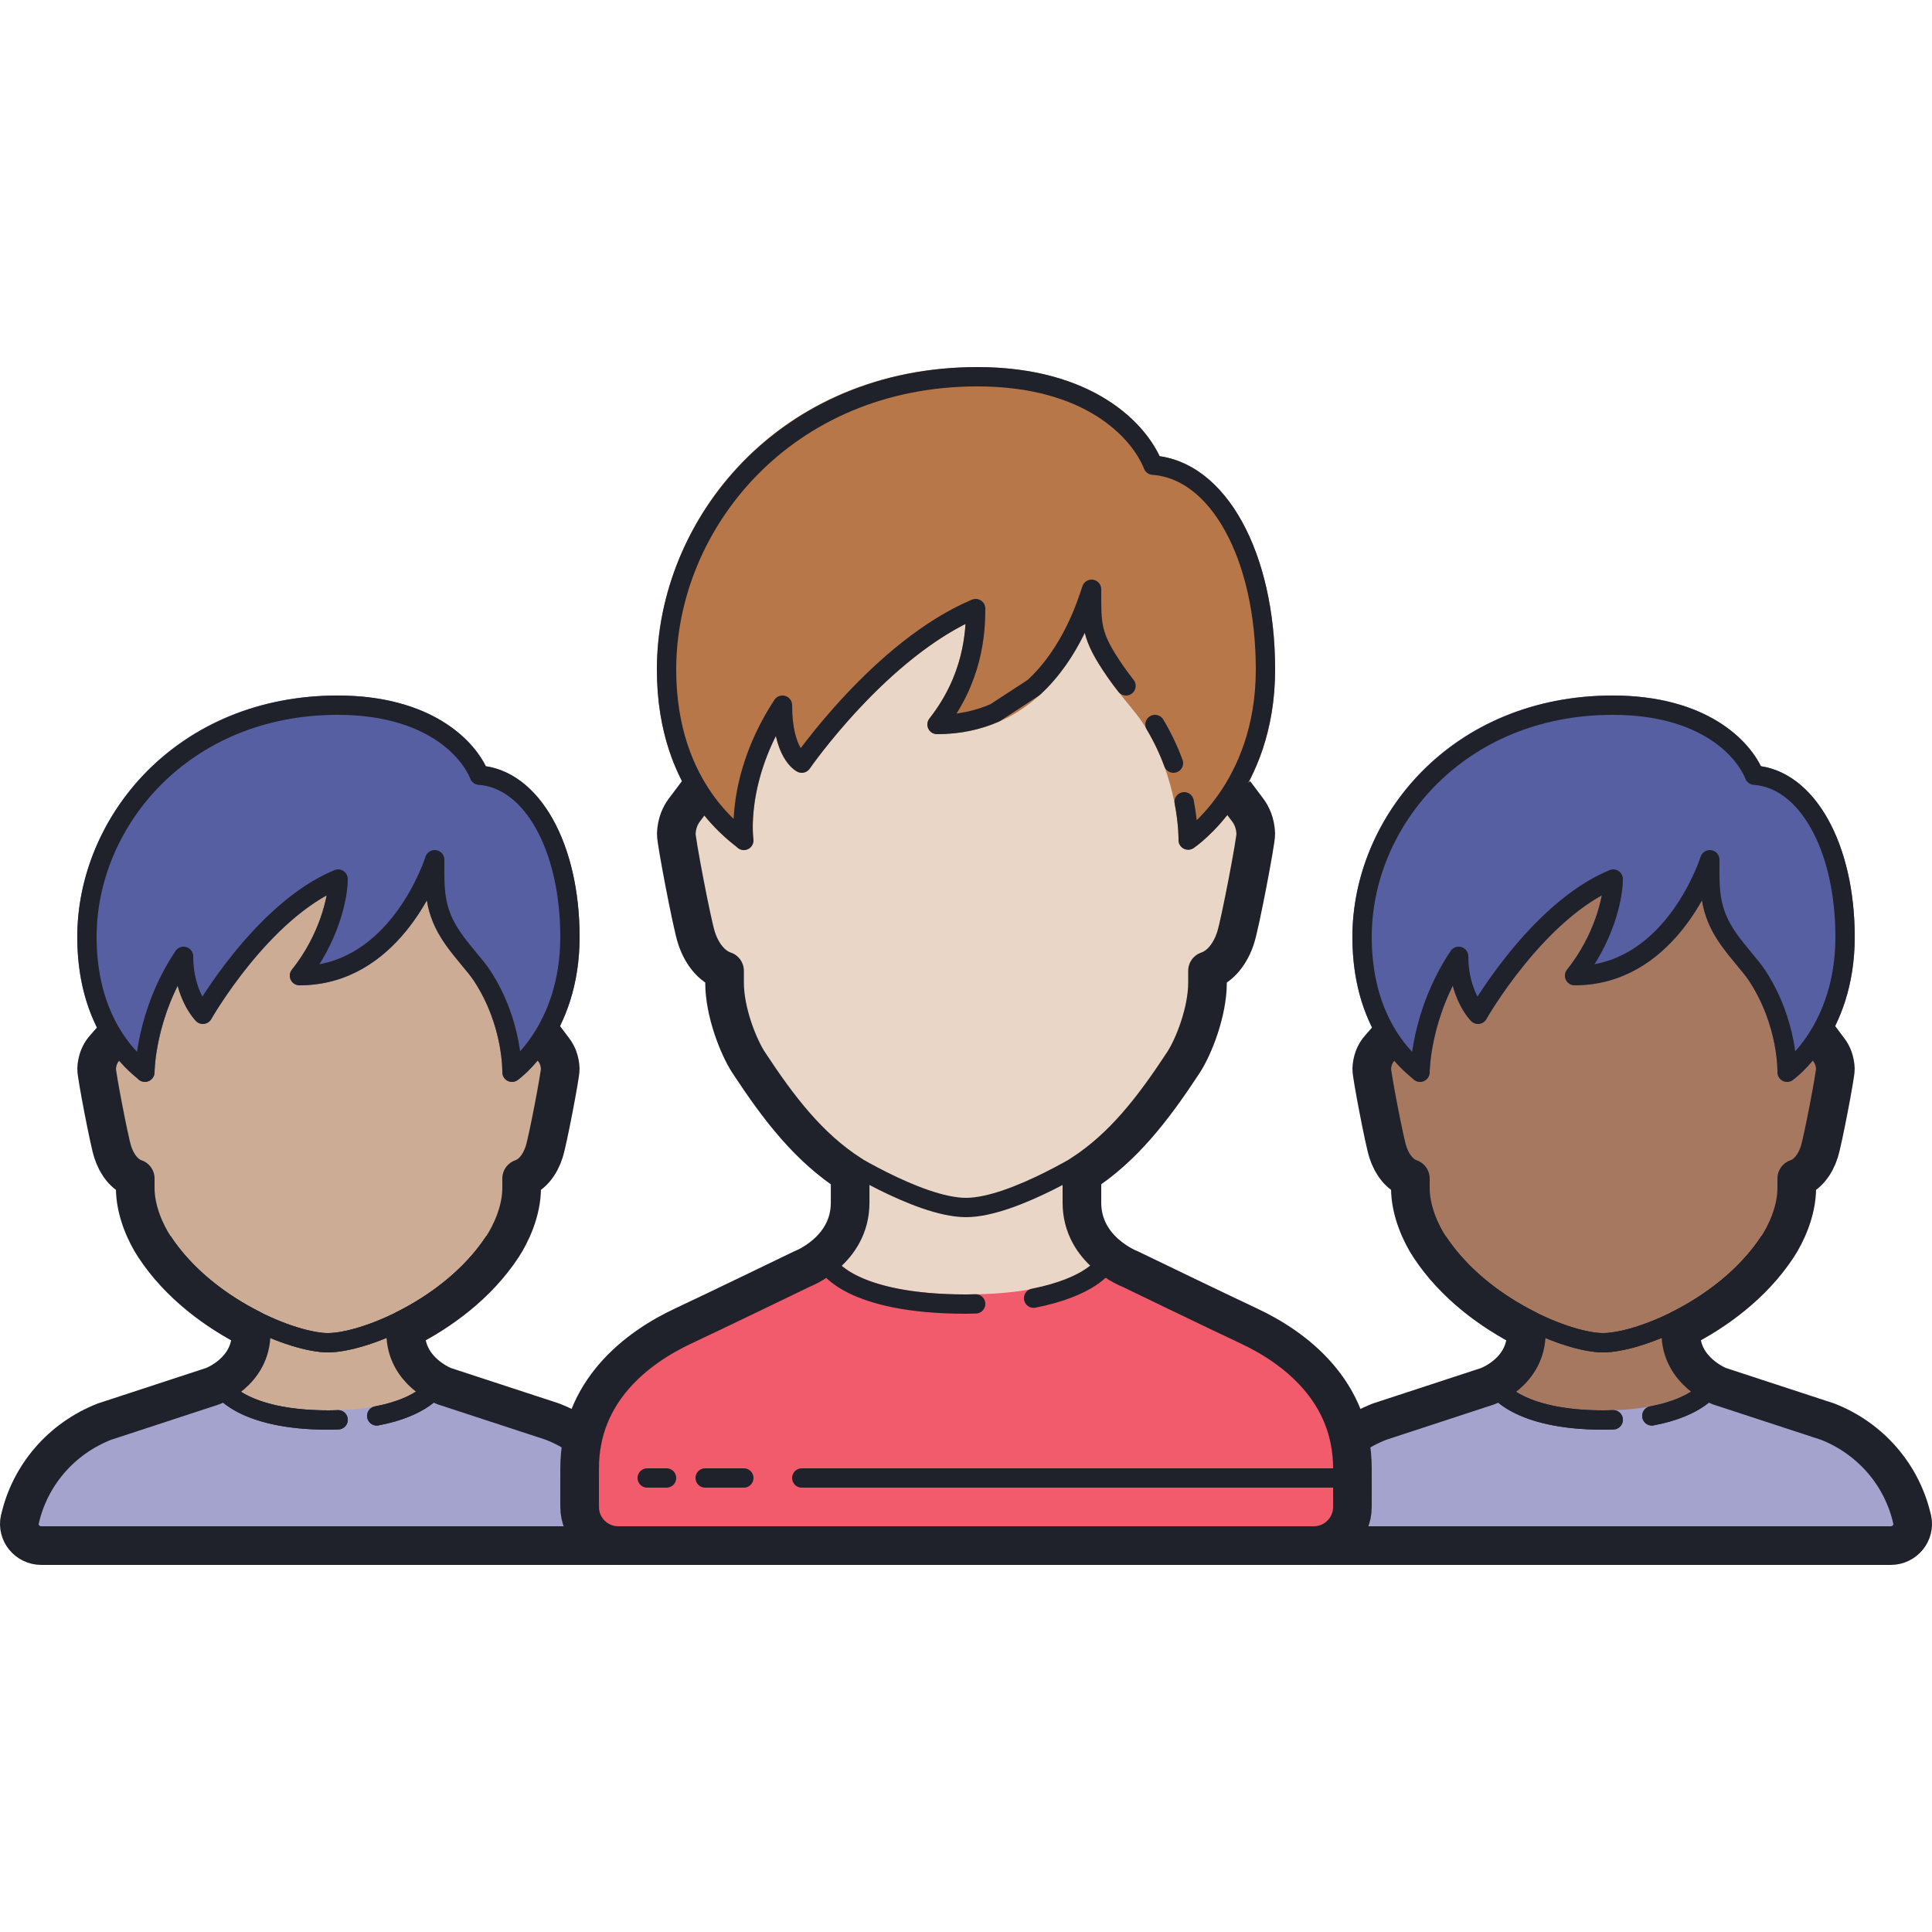 <svg xmlns="http://www.w3.org/2000/svg" viewBox="0 0 100 100"><path fill="#ccac94" d="M28.665,54.344C28.567,54.217,28,53.588,28,53.588v-3.647C28,43.784,23.053,39,17.029,39 c-0.01,0-0.019,0.001-0.029,0.001S16.981,39,16.971,39C10.947,39,6,43.784,6,49.941v3.647c0,0-0.567,0.629-0.665,0.756 c-0.163,0.215-0.318,0.541-0.334,0.99c-0.01,0.271,0.642,3.695,0.831,4.283C6.04,60.277,6.456,60.818,7,61v0.49 c0,1.216,0.569,2.394,0.993,3.039c1.272,1.937,3.199,3.355,5.007,4.263c0,0.07,0,0.138,0,0.208c0,2.031-2,2.75-2,2.75S12,76,17,76 s6-4.25,6-4.25S21,71,21,69c0-0.07,0-0.138,0-0.208c1.808-0.908,3.736-2.326,5.007-4.263C26.431,63.884,27,62.706,27,61.49V61 c0.544-0.182,0.96-0.723,1.168-1.384c0.189-0.588,0.841-4.012,0.831-4.283C28.982,54.885,28.828,54.559,28.665,54.344z"/><path fill="#a3a3cd" d="M32.974,78.641l-0.006-0.006c-0.517-2.292-2.155-4.188-4.378-5.054L23,71.75l-0.867-0.253 l-0.006,0.015C22.118,71.527,21.142,73,17,73c-4.134,0-5.115-1.467-5.125-1.482L11.857,71.5L11,71.75l-5.59,1.832 c-2.223,0.867-3.861,2.762-4.378,5.054l-0.006,0.006C0.873,79.34,1.413,80,2.141,80H31.86C32.587,80,33.127,79.34,32.974,78.641z"/><path fill="#565fa1" d="M7.5,56c-0.164,0-0.321-0.081-0.416-0.222C5.063,54.119,4,51.598,4,48.5C4,42.355,9.042,36,17.479,36 c4.334,0,6.794,1.912,7.666,3.66C27.977,40.089,30,43.733,30,48.5c0,5.075-3.08,7.315-3.211,7.408 c-0.153,0.109-0.358,0.122-0.523,0.033c-0.167-0.089-0.27-0.265-0.266-0.454c0.001-0.024,0.038-2.42-1.465-4.713 c-0.16-0.244-0.38-0.505-0.621-0.795c-0.275-0.33-0.578-0.694-0.866-1.104c-0.577-0.823-0.838-1.553-0.955-2.272 C21.034,48.48,18.969,51,15.5,51c-0.192,0-0.367-0.11-0.45-0.283c-0.084-0.173-0.061-0.379,0.06-0.529 c1.054-1.317,1.598-2.799,1.798-3.845c-3.379,1.881-5.945,6.355-5.973,6.404c-0.076,0.136-0.213,0.228-0.367,0.249 c-0.152,0.019-0.31-0.032-0.421-0.142c-0.034-0.034-0.633-0.646-0.951-1.829C8.016,53.397,8,55.476,8,55.5 c0,0.22-0.144,0.415-0.354,0.479C7.598,55.993,7.549,56,7.5,56z"/><path fill="none" stroke="#1f212b" stroke-miterlimit="10" d="M8.411,64.255c2.261,3.444,6.774,5.245,8.56,5.245 c1.844,0,6.358-1.801,8.619-5.245"/><path fill="none" stroke="#1f212b" stroke-linecap="round" stroke-miterlimit="10" d="M19.5 73.286c2.431-.459 3.05-1.504 3.057-1.518M11.447 71.776C11.452 71.785 12.451 73.5 17 73.5c.175 0 .335-.007.5-.012"/><path fill="none" stroke="#1f212b" stroke-miterlimit="10" d="M8.411,64.255c2.261,3.444,6.774,5.245,8.56,5.245 c1.844,0,6.358-1.801,8.619-5.245"/><path fill="none" stroke="#1f212b" stroke-linejoin="round" stroke-miterlimit="10" stroke-width="2" d="M6,53.588 c0,0-0.567,0.629-0.665,0.756c-0.163,0.215-0.318,0.541-0.334,0.99c-0.01,0.271,0.642,3.695,0.831,4.283 C6.04,60.277,6.456,60.818,7,61v0.49c0,1.216,0.569,2.394,0.993,3.039c1.272,1.937,3.199,3.355,5.007,4.263c0,0.07,0,0.138,0,0.208 c0,2.031-2,2.75-2,2.75l-5.59,1.832c-2.223,0.867-3.861,2.762-4.378,5.054l-0.006,0.006C0.873,79.34,1.413,80,2.141,80H31.86 c0.728,0,1.268-0.66,1.115-1.359l-0.006-0.006c-0.517-2.292-2.155-4.188-4.378-5.054L23,71.75c0,0-2-0.75-2-2.75 c0-0.07,0-0.138,0-0.208c1.808-0.908,3.736-2.326,5.007-4.263C26.431,63.884,27,62.706,27,61.49V61 c0.544-0.182,0.96-0.723,1.168-1.384c0.189-0.588,0.841-4.012,0.831-4.283c-0.016-0.448-0.17-0.774-0.334-0.99 c-0.098-0.127-0.54-0.719-0.54-0.719"/><path fill="none" stroke="#1f212b" stroke-linecap="round" stroke-miterlimit="10" d="M19.5 73.286c2.431-.459 3.05-1.504 3.057-1.518M11.447 71.776C11.452 71.785 12.451 73.5 17 73.5c.175 0 .335-.007.5-.012"/><path fill="none" stroke="#1f212b" stroke-linecap="round" stroke-linejoin="round" stroke-miterlimit="10" d="M26.5,55.5 c0,0,3-2.125,3-7c0-4.687-1.985-8.188-4.692-8.375c-0.587-1.436-2.695-3.625-7.33-3.625C9.5,36.5,4.5,42.5,4.5,48.5 c0,5,2.907,6.861,3,7c0,0,0-3,2-6c0,2,1,3,1,3s3.039-5.359,7-7c0,1-0.5,3.125-2,5c4.665,0,6.657-4.97,7-6 c0,1.491-0.076,2.614,0.957,4.087c0.547,0.779,1.149,1.386,1.495,1.913C26.569,52.964,26.5,55.5,26.5,55.5z"/><path fill="#a6785f" stroke="#b07454" stroke-miterlimit="10" d="M94.665,54.344C94.567,54.217,94,53.588,94,53.588v-3.647 C94,43.784,89.053,39,83.029,39c-0.01,0-0.019,0.001-0.029,0.001S82.981,39,82.971,39C76.947,39,72,43.784,72,49.941v3.647 c0,0-0.567,0.629-0.665,0.756c-0.163,0.215-0.318,0.541-0.334,0.99c-0.01,0.271,0.642,3.695,0.831,4.283 C72.04,60.277,72.456,60.818,73,61v0.49c0,1.216,0.569,2.394,0.993,3.039c1.272,1.937,3.199,3.355,5.007,4.263 c0,0.07,0,0.138,0,0.208c0,2.031-2,2.75-2,2.75S78,76,83,76s6-4.25,6-4.25S87,71,87,69c0-0.07,0-0.138,0-0.208 c1.808-0.908,3.736-2.326,5.007-4.263C92.431,63.884,93,62.706,93,61.49V61c0.544-0.182,0.96-0.723,1.168-1.384 c0.189-0.588,0.841-4.012,0.831-4.283C94.982,54.885,94.828,54.559,94.665,54.344z"/><path fill="#a3a3cd" d="M98.974,78.641l-0.006-0.006c-0.517-2.292-2.155-4.188-4.378-5.054L89,71.75l-0.867-0.253 l-0.006,0.015C88.118,71.527,87.142,73,83,73c-4.134,0-5.115-1.467-5.125-1.482L77.857,71.5L77,71.75l-5.59,1.832 c-2.223,0.867-3.861,2.762-4.378,5.054l-0.006,0.006C66.873,79.34,67.413,80,68.141,80H97.86C98.587,80,99.127,79.34,98.974,78.641z"/><path fill="#565fa1" d="M73.5,56c-0.164,0-0.321-0.081-0.416-0.222C71.063,54.119,70,51.598,70,48.5 C70,42.355,75.042,36,83.479,36c4.334,0,6.794,1.912,7.666,3.66C93.977,40.089,96,43.733,96,48.5c0,5.075-3.08,7.315-3.211,7.408 c-0.153,0.109-0.358,0.122-0.523,0.033c-0.167-0.089-0.27-0.265-0.266-0.454c0.001-0.024,0.038-2.42-1.465-4.713 c-0.16-0.244-0.38-0.505-0.621-0.795c-0.275-0.33-0.578-0.694-0.866-1.104c-0.577-0.823-0.838-1.553-0.955-2.272 C87.034,48.48,84.969,51,81.5,51c-0.192,0-0.367-0.11-0.45-0.283c-0.084-0.173-0.061-0.379,0.06-0.529 c1.054-1.317,1.598-2.799,1.798-3.845c-3.379,1.881-5.945,6.355-5.973,6.404c-0.076,0.136-0.213,0.228-0.367,0.249 c-0.152,0.019-0.31-0.032-0.421-0.142c-0.034-0.034-0.633-0.646-0.951-1.829C74.016,53.397,74,55.476,74,55.5 c0,0.22-0.144,0.415-0.354,0.479C73.598,55.993,73.549,56,73.5,56z"/><path fill="none" stroke="#1f212b" stroke-miterlimit="10" d="M74.411,64.255c2.261,3.444,6.774,5.245,8.56,5.245 c1.844,0,6.358-1.801,8.619-5.245"/><path fill="none" stroke="#1f212b" stroke-linecap="round" stroke-miterlimit="10" d="M85.5 73.286c2.431-.459 3.05-1.504 3.057-1.518M77.447 71.776C77.452 71.785 78.451 73.5 83 73.5c.175 0 .335-.007.5-.012"/><path fill="none" stroke="#1f212b" stroke-miterlimit="10" d="M74.411,64.255c2.261,3.444,6.774,5.245,8.56,5.245 c1.844,0,6.358-1.801,8.619-5.245"/><path fill="none" stroke="#1f212b" stroke-linejoin="round" stroke-miterlimit="10" stroke-width="2" d="M72,53.588 c0,0-0.567,0.629-0.665,0.756c-0.163,0.215-0.318,0.541-0.334,0.99c-0.01,0.271,0.642,3.695,0.831,4.283 C72.04,60.277,72.456,60.818,73,61v0.49c0,1.216,0.569,2.394,0.993,3.039c1.272,1.937,3.199,3.355,5.007,4.263 c0,0.07,0,0.138,0,0.208c0,2.031-2,2.75-2,2.75l-5.59,1.832c-2.223,0.867-3.861,2.762-4.378,5.054l-0.006,0.006 C66.873,79.34,67.413,80,68.141,80H97.86c0.728,0,1.268-0.66,1.115-1.359l-0.006-0.006c-0.517-2.292-2.155-4.188-4.378-5.054 L89,71.75c0,0-2-0.75-2-2.75c0-0.07,0-0.138,0-0.208c1.808-0.908,3.736-2.326,5.007-4.263C92.431,63.884,93,62.706,93,61.49V61 c0.544-0.182,0.96-0.723,1.168-1.384c0.189-0.588,0.841-4.012,0.831-4.283c-0.016-0.448-0.17-0.774-0.334-0.99 c-0.098-0.127-0.54-0.719-0.54-0.719"/><path fill="none" stroke="#1f212b" stroke-linecap="round" stroke-miterlimit="10" d="M85.5 73.286c2.431-.459 3.05-1.504 3.057-1.518M77.447 71.776C77.452 71.785 78.451 73.5 83 73.5c.175 0 .335-.007.5-.012"/><path fill="none" stroke="#1f212b" stroke-linecap="round" stroke-linejoin="round" stroke-miterlimit="10" d="M92.5,55.5 c0,0,3-2.125,3-7c0-4.687-1.985-8.188-4.692-8.375c-0.587-1.436-2.695-3.625-7.33-3.625c-7.978,0-12.978,6-12.978,12 c0,5,2.907,6.861,3,7c0,0,0-3,2-6c0,2,1,3,1,3s3.039-5.359,7-7c0,1-0.5,3.125-2,5c4.665,0,6.657-4.97,7-6 c0,1.491-0.076,2.614,0.957,4.087c0.547,0.779,1.149,1.386,1.495,1.913C92.569,52.964,92.5,55.5,92.5,55.5z"/><path fill="#ead6c7" d="M64.581,41.93c-0.122-0.159-0.831-0.944-0.831-0.944v-4.559c0-7.697-6.184-13.676-13.714-13.676 c-0.012,0-0.024,0.002-0.036,0.002s-0.024-0.002-0.036-0.002c-7.53,0-13.714,5.98-13.714,13.676v4.559c0,0-0.709,0.786-0.831,0.944 c-0.204,0.269-0.397,0.676-0.417,1.237c-0.012,0.339,0.802,4.619,1.039,5.354c0.26,0.826,0.78,1.503,1.46,1.73v0.613 c0,1.52,0.712,2.993,1.241,3.799c1.59,2.422,2.999,4.194,5.259,5.329c0,0.087,0,2.172,0,2.259c0,2.539-1.5,3.438-1.5,3.438 S43.75,72,50,72s7.5-6.313,7.5-6.313S56,64.75,56,62.25c0-0.087,0-1.913,0-2c2.26-1.135,3.669-3.167,5.259-5.588 c0.529-0.806,1.241-2.279,1.241-3.799V50.25c0.679-0.227,1.2-0.904,1.46-1.73c0.236-0.735,1.051-5.015,1.039-5.354 C64.978,42.606,64.786,42.199,64.581,41.93z"/><path fill="#f15b6c" d="M70,76c0-4-2.975-6.254-5.375-7.375c-1.547-0.723-6.125-2.938-6.125-2.938s-1.109-0.604-1.122-0.612 c-0.234-0.139-0.538-0.061-0.683,0.168C56.685,65.262,55.525,67,50,67s-6.685-1.738-6.689-1.745c-0.136-0.241-0.44-0.327-0.681-0.19 c-0.007,0.004-1.128,0.623-1.128,0.623s-4.578,2.215-6.125,2.938c-2.4,1.12-5.375,3.374-5.375,7.374c0,0.39-0.004,1.519,0,2 c0,1.105,0.895,2,2,2H50h0.002H68c1.105,0,2-0.895,2-2C70.004,77.519,70,76.39,70,76z"/><path fill="#b77748" d="M60.023,23.613C58.985,21.423,55.965,19,50.593,19C40.206,19,34,26.961,34,34.658 c0,2.694,0.701,6.46,4.041,9.108l0.041,0.009C38.177,43.918,38.336,44,38.5,44c0.06,0,0.12-0.011,0.179-0.033 c0.219-0.084,0.351-0.309,0.315-0.542c-0.004-0.026-0.325-2.349,1.164-5.332c0.321,1.428,1.026,1.81,1.128,1.857 c0.22,0.104,0.486,0.034,0.625-0.168c0.038-0.055,3.659-5.255,8.064-7.489c-0.089,1.352-0.467,3.111-1.869,4.896 c-0.118,0.151-0.14,0.355-0.056,0.528C48.134,37.891,48.309,38,48.5,38c2.421,0,5.563-0.966,7.643-5.26 c0.157,0.645,0.486,1.298,1.172,2.293c0.359,0.52,0.735,0.98,1.067,1.387c0.313,0.384,0.584,0.715,0.779,1.017 c1.89,2.936,1.839,6.002,1.838,6.033c-0.004,0.187,0.096,0.36,0.259,0.45s0.363,0.081,0.519-0.021C61.949,43.784,66,41.01,66,34.658 C66,28.669,63.505,24.101,60.023,23.613z"/><path fill="none" stroke="#1f212b" stroke-miterlimit="10" d="M50,62.5c2.5,0,6.75-2.75,6.75-2.75"/><path fill="none" stroke="#1f212b" stroke-linecap="round" stroke-miterlimit="10" d="M53.5 67.194c2.965-.587 3.625-1.694 3.625-1.694M42.875 65.5c0 0 1.125 2 7.125 2 .175 0 .333-.008.5-.011"/><path fill="none" stroke="#1f212b" stroke-linecap="round" stroke-linejoin="round" stroke-miterlimit="10" d="M61.293 41.5c.227 1.185.206 1.983.206 1.983s4.001-2.667 4.001-8.825c0-5.92-2.462-10.343-5.818-10.579-.728-1.813-3.341-4.579-9.089-4.579C40.7 19.5 34.5 27.079 34.5 34.658c0 6.316 3.885 8.667 4 8.842 0 0-.48-3.211 2-7 0 2.526 1 3 1 3s4.088-5.928 9-8c0 1.263-.14 3.632-2 6 1.154 0 2.143-.233 3-.607l2-1.304c1.944-1.782 2.736-4.282 3-5.089 0 1.883-.055 2.39 1.227 4.25.183.266.371.514.556.75M59.782 37.5c.405.679.72 1.357.956 2"/><path fill="none" stroke="#1f212b" stroke-linecap="round" stroke-miterlimit="10" d="M69.5 76.5L41.5 76.5M38.5 76.5L36.5 76.5M34.5 76.5L33.5 76.5"/><path fill="none" stroke="#1f212b" stroke-miterlimit="10" d="M43.252,59.75c0,0,4.25,2.75,6.75,2.75"/><path fill="none" stroke="#1f212b" stroke-linejoin="round" stroke-miterlimit="10" stroke-width="2" d="M36.096,41.031 c0,0-0.553,0.74-0.675,0.898c-0.204,0.269-0.397,0.676-0.417,1.237c-0.012,0.339,0.802,4.619,1.039,5.354 c0.26,0.826,0.78,1.503,1.46,1.73v0.613c0,1.52,0.721,3.331,1.25,4.137c1.59,2.422,3.125,4.395,5.25,5.77c0,0.087,0,1.393,0,1.48 c0,2.5-2.5,3.438-2.5,3.438s-4.578,2.215-6.125,2.938C32.977,69.746,30.002,72,30.002,76c0,0.39-0.004,1.519,0,2 c0,1.105,0.895,2,2,2h18H50h18c1.105,0,2-0.895,2-2c0.004-0.481,0-1.61,0-2c0-4-2.975-6.254-5.375-7.375 c-1.547-0.723-6.125-2.938-6.125-2.938S56,64.75,56,62.25c0-0.087,0-1.393,0-1.48c2.125-1.375,3.66-3.348,5.25-5.77 c0.529-0.806,1.25-2.618,1.25-4.137V50.25c0.679-0.227,1.2-0.904,1.46-1.73c0.236-0.735,1.051-5.015,1.039-5.354 c-0.02-0.561-0.213-0.968-0.417-1.237c-0.122-0.159-0.675-0.898-0.675-0.898"/></svg>